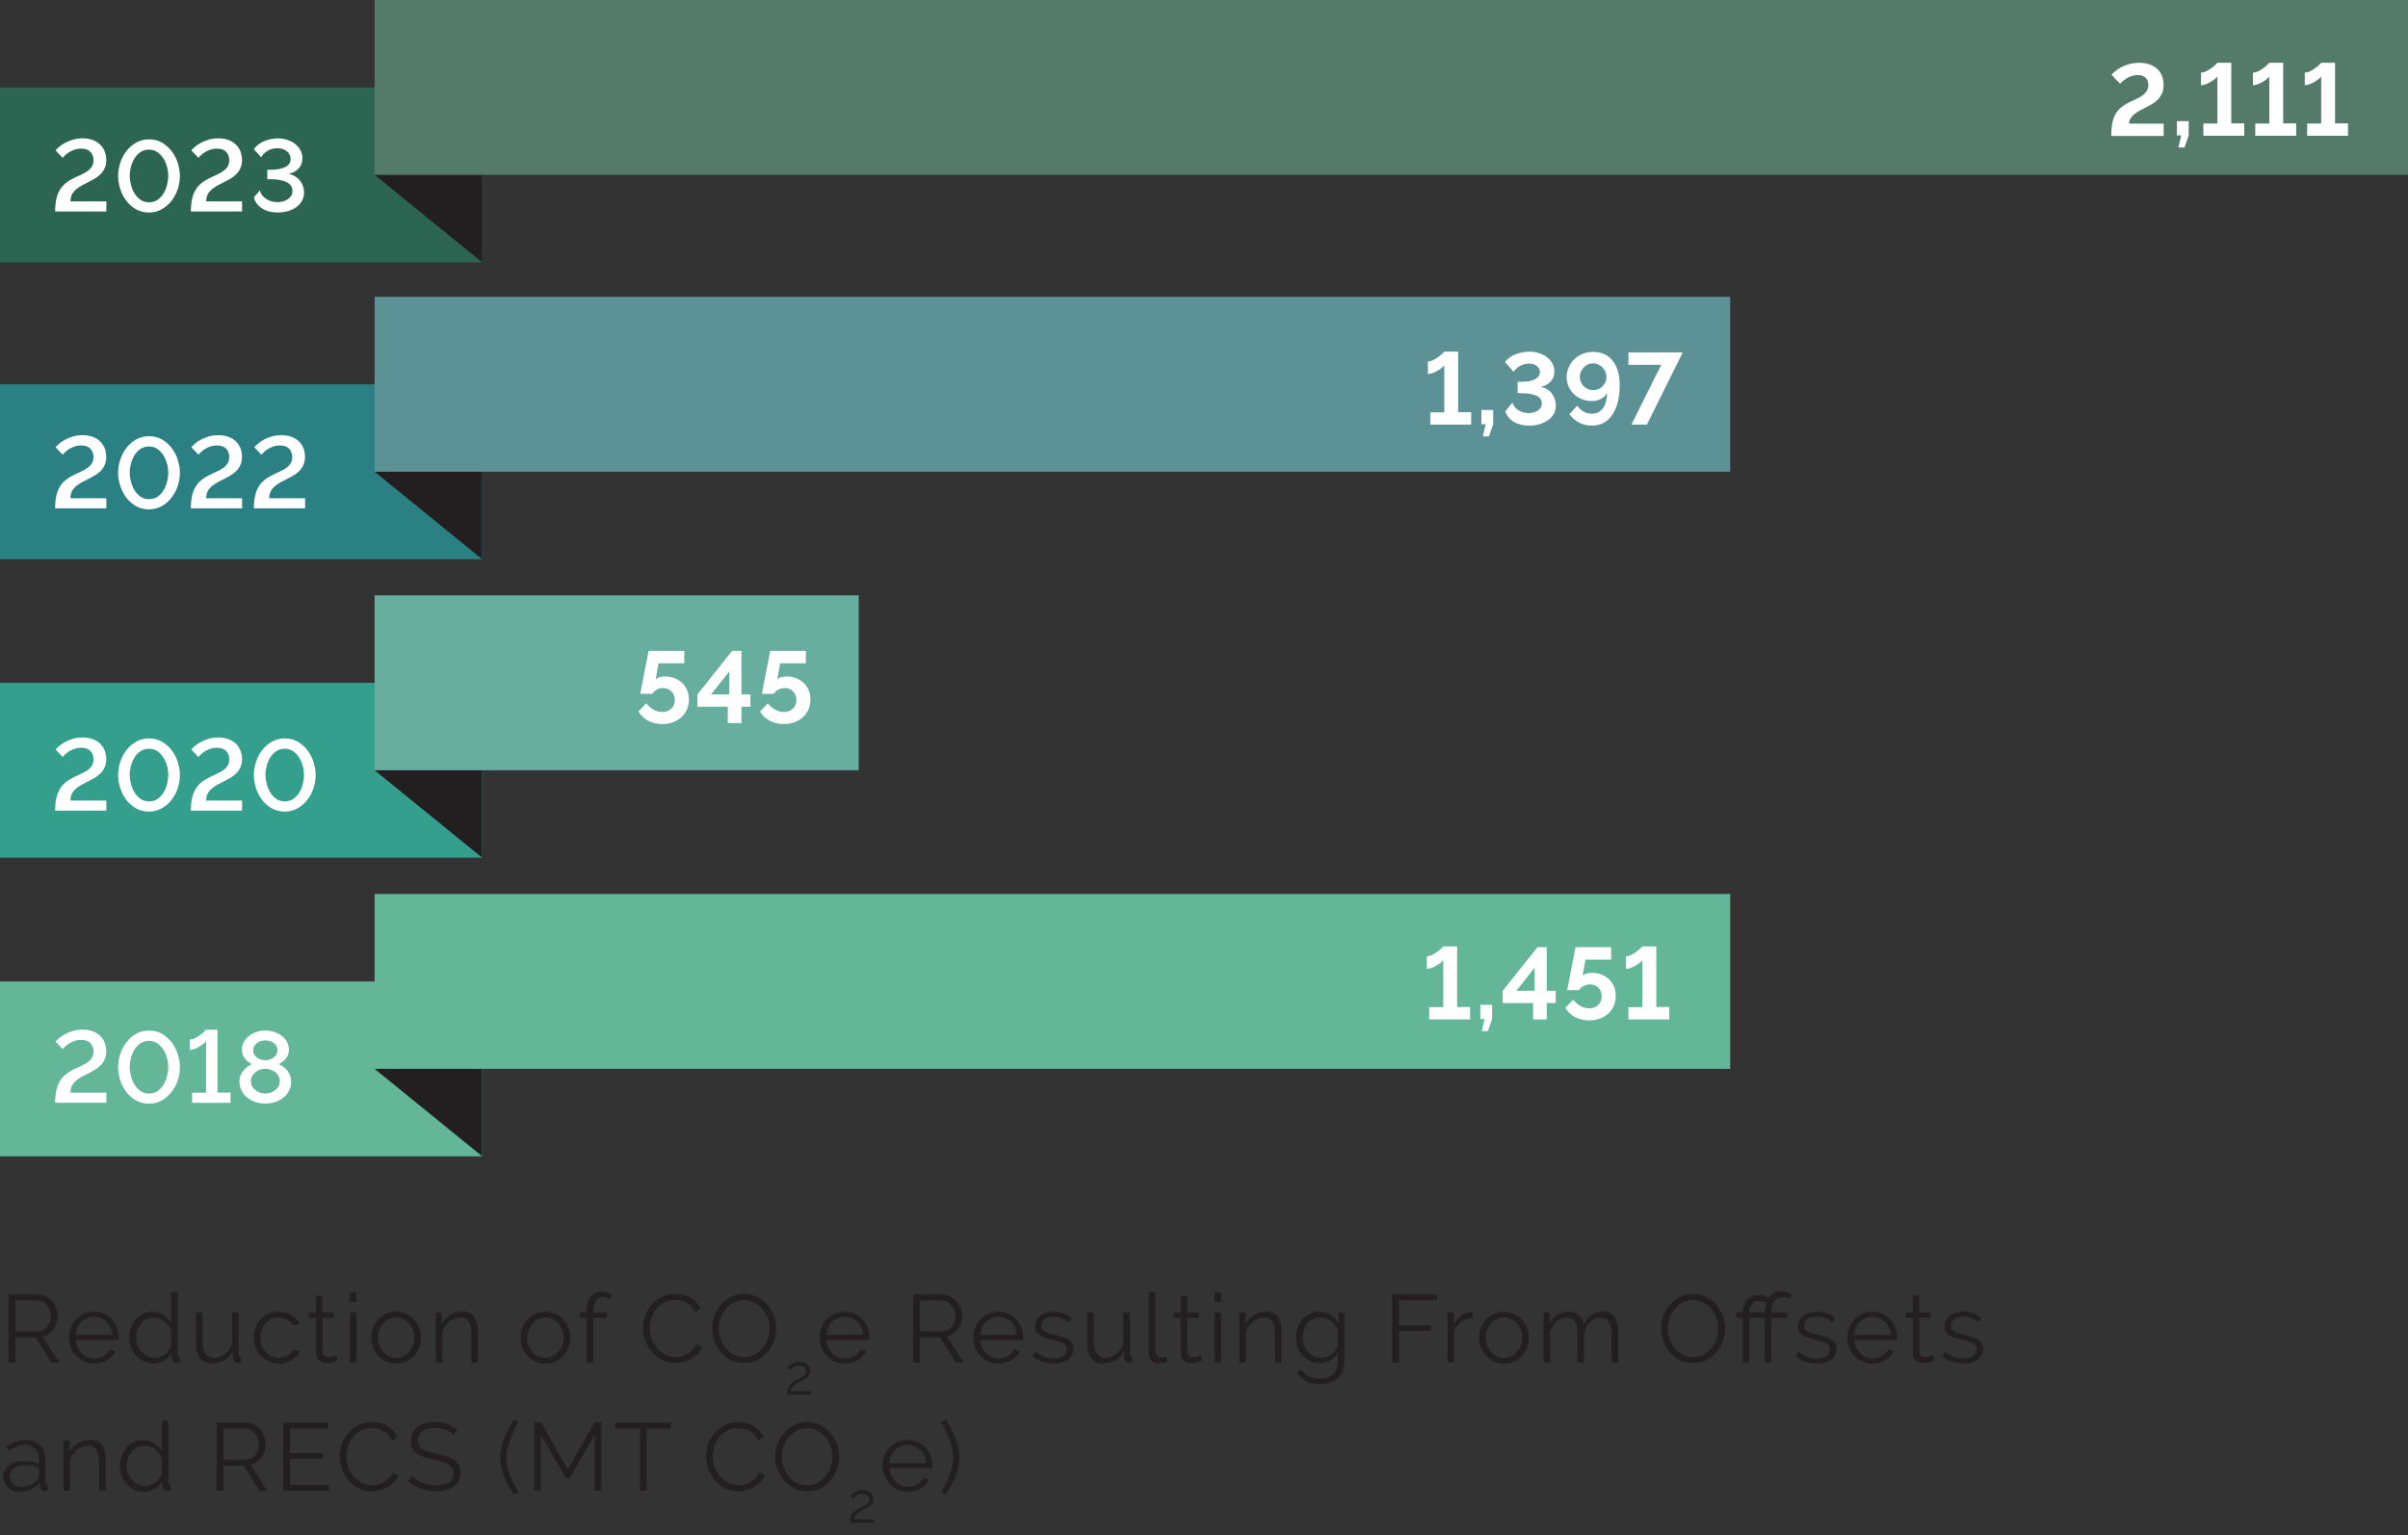 <?xml version="1.0" encoding="UTF-8"?>
<svg id="Layer_1" data-name="Layer 1" xmlns="http://www.w3.org/2000/svg" viewBox="0 0 530.57 338.36">
  <rect x="0" y="0" width="530.57" height="338.36" fill="#333333" stroke="none"/>
  <g>
    <path d="M1.89,300.3v-15.04h6.36c.65,0,1.25.14,1.79.41.54.28,1.01.64,1.41,1.08.4.44.7.95.92,1.51.22.56.33,1.14.33,1.72s-.08,1.08-.24,1.58c-.16.5-.39.95-.68,1.36-.29.4-.64.74-1.05,1.02-.41.28-.87.46-1.38.56l3.69,5.81h-1.67l-3.54-5.55H3.37v5.55h-1.48ZM3.37,293.44h4.92c.44,0,.84-.1,1.2-.29.36-.19.67-.45.92-.77.25-.32.45-.69.59-1.1.14-.41.21-.84.21-1.29s-.08-.89-.24-1.3c-.16-.42-.38-.78-.66-1.09-.28-.31-.6-.56-.97-.74-.37-.18-.77-.28-1.18-.28H3.37v6.86Z" fill="#231f20" stroke-width="0"/>
    <path d="M20.72,300.51c-.81,0-1.54-.15-2.21-.46s-1.25-.72-1.75-1.25-.88-1.14-1.15-1.83c-.28-.69-.41-1.43-.41-2.22s.14-1.51.41-2.19c.28-.69.66-1.29,1.14-1.8s1.07-.93,1.75-1.23c.68-.3,1.41-.46,2.2-.46s1.54.15,2.21.46c.67.3,1.25.72,1.73,1.24.48.52.85,1.12,1.12,1.8.27.68.4,1.4.4,2.16v.34c0,.11,0,.19-.02.23h-9.45c.04.59.18,1.14.41,1.64.23.5.53.94.9,1.3.37.37.79.65,1.26.86.47.21.98.31,1.52.31.35,0,.71-.05,1.06-.15.35-.1.68-.23.97-.4.3-.17.56-.38.81-.62.24-.25.42-.52.55-.82l1.25.34c-.17.41-.41.78-.72,1.11-.31.33-.67.62-1.08.87-.41.25-.86.44-1.36.57-.49.13-1.01.2-1.55.2ZM24.79,294.2c-.04-.59-.18-1.13-.41-1.62s-.53-.91-.89-1.26c-.36-.35-.78-.63-1.25-.83-.47-.2-.98-.3-1.51-.3s-1.05.1-1.53.3c-.48.2-.9.47-1.26.83-.36.35-.65.78-.87,1.27-.22.49-.35,1.03-.39,1.61h8.11Z" fill="#231f20" stroke-width="0"/>
    <path d="M33.77,300.51c-.76,0-1.47-.16-2.12-.48-.65-.32-1.21-.74-1.67-1.26-.47-.52-.83-1.13-1.09-1.81s-.39-1.4-.39-2.15.13-1.51.38-2.21c.25-.7.6-1.31,1.05-1.83.44-.52.97-.94,1.59-1.24.61-.3,1.29-.46,2.02-.46.93,0,1.76.24,2.48.73s1.29,1.08,1.69,1.77v-6.74h1.44v13.6c0,.4.17.59.51.59v1.27c-.21.04-.38.06-.51.06-.34,0-.64-.11-.89-.33-.25-.22-.38-.48-.38-.79v-1.08c-.44.72-1.03,1.29-1.78,1.72-.75.42-1.53.64-2.33.64ZM34.09,299.24c.35,0,.73-.07,1.13-.21.4-.14.78-.33,1.13-.58.35-.25.65-.54.9-.87.25-.33.4-.69.46-1.07v-3.41c-.14-.38-.35-.74-.61-1.07-.27-.33-.58-.62-.92-.88-.35-.25-.72-.45-1.11-.59-.4-.14-.78-.21-1.17-.21-.59,0-1.13.13-1.61.38-.48.25-.89.59-1.24,1.01s-.61.89-.79,1.43-.28,1.09-.28,1.65c0,.59.11,1.16.32,1.7s.5,1.01.87,1.41c.37.4.8.72,1.3.96.5.24,1.04.36,1.62.36Z" fill="#231f20" stroke-width="0"/>
    <path d="M46.72,300.51c-1.2,0-2.09-.4-2.68-1.2-.59-.8-.88-1.99-.88-3.57v-6.48h1.44v6.23c0,2.5.85,3.75,2.56,3.75.42,0,.84-.07,1.25-.21.41-.14.79-.35,1.13-.61.35-.27.66-.59.93-.95.28-.37.5-.78.67-1.25v-6.95h1.44v9.17c0,.4.17.59.51.59v1.27c-.17.03-.31.04-.41.04h-.22c-.34-.01-.61-.13-.83-.36-.21-.23-.32-.53-.32-.91v-1.27c-.48.86-1.13,1.53-1.96,2-.83.47-1.71.71-2.64.71Z" fill="#231f20" stroke-width="0"/>
    <path d="M55.91,294.75c0-.78.13-1.51.4-2.2.27-.69.65-1.3,1.13-1.81.49-.52,1.07-.92,1.75-1.22.68-.3,1.43-.44,2.25-.44,1.04,0,1.96.24,2.73.71s1.36,1.11,1.76,1.92l-1.4.44c-.31-.56-.75-1.01-1.3-1.32s-1.18-.48-1.85-.48c-.57,0-1.09.11-1.58.34s-.91.53-1.27.92c-.36.39-.64.85-.85,1.39-.21.54-.31,1.12-.31,1.76s.11,1.21.32,1.76.5,1.03.87,1.43c.37.4.79.72,1.28.95.49.23,1.01.35,1.56.35.35,0,.7-.05,1.05-.15.35-.1.67-.24.96-.41.3-.18.55-.38.76-.6s.36-.47.45-.72l1.42.42c-.16.4-.38.76-.68,1.09-.3.33-.65.62-1.05.87-.4.25-.85.44-1.33.57-.49.13-.99.2-1.52.2-.81,0-1.55-.15-2.22-.46-.68-.3-1.26-.72-1.76-1.25s-.88-1.14-1.15-1.83c-.28-.69-.41-1.43-.41-2.22Z" fill="#231f20" stroke-width="0"/>
    <path d="M74.45,299.77c-.08.04-.21.1-.37.17-.16.07-.35.14-.56.21-.21.07-.45.13-.72.19-.27.06-.55.08-.85.08s-.61-.04-.89-.13c-.28-.08-.53-.22-.74-.39-.21-.18-.38-.4-.51-.67-.13-.27-.19-.58-.19-.93v-7.9h-1.53v-1.14h1.53v-3.73h1.44v3.73h2.54v1.14h-2.54v7.5c.03.41.17.71.43.9.26.19.56.29.9.29.41,0,.77-.07,1.08-.2.31-.13.51-.23.59-.29l.38,1.17Z" fill="#231f20" stroke-width="0"/>
    <path d="M77.1,286.95v-2.12h1.44v2.12h-1.44ZM77.1,300.3v-11.04h1.44v11.04h-1.44Z" fill="#231f20" stroke-width="0"/>
    <path d="M87.27,300.51c-.81,0-1.54-.15-2.2-.46-.66-.3-1.24-.72-1.73-1.24s-.87-1.13-1.13-1.82c-.27-.69-.4-1.42-.4-2.18s.14-1.51.41-2.2c.28-.69.66-1.3,1.14-1.82s1.06-.94,1.73-1.25,1.39-.47,2.18-.47,1.52.16,2.19.47c.67.31,1.25.73,1.74,1.25s.87,1.13,1.14,1.82.41,1.43.41,2.2-.13,1.49-.4,2.18c-.27.69-.65,1.3-1.13,1.82s-1.07.94-1.74,1.24-1.41.46-2.21.46ZM83.27,294.84c0,.62.11,1.2.32,1.73s.5,1,.86,1.4c.36.4.78.72,1.27.94.49.23,1.01.34,1.56.34s1.07-.12,1.56-.35c.49-.23.91-.55,1.28-.95.37-.4.66-.87.87-1.41.21-.54.32-1.12.32-1.74s-.11-1.18-.32-1.73c-.21-.54-.5-1.02-.87-1.42-.37-.4-.79-.72-1.28-.95-.49-.23-1.01-.35-1.56-.35s-1.07.12-1.55.35c-.48.23-.9.55-1.27.96s-.66.89-.87,1.43c-.21.54-.32,1.13-.32,1.75Z" fill="#231f20" stroke-width="0"/>
    <path d="M105.3,300.3h-1.44v-6.17c0-1.31-.19-2.27-.58-2.86s-.98-.89-1.79-.89c-.42,0-.85.08-1.27.23s-.82.37-1.18.66-.68.62-.96,1.01c-.28.39-.49.81-.61,1.26v6.76h-1.44v-11.04h1.31v2.5c.45-.81,1.1-1.45,1.94-1.95s1.75-.74,2.74-.74c.61,0,1.12.11,1.55.34.42.23.76.54,1.02.95s.44.91.55,1.5c.11.59.17,1.25.17,1.97v6.46Z" fill="#231f20" stroke-width="0"/>
    <path d="M120.16,300.51c-.81,0-1.54-.15-2.2-.46-.66-.3-1.24-.72-1.73-1.24s-.87-1.13-1.13-1.82c-.27-.69-.4-1.42-.4-2.18s.14-1.51.41-2.2c.28-.69.66-1.3,1.14-1.82s1.06-.94,1.73-1.25,1.39-.47,2.18-.47,1.52.16,2.19.47c.67.31,1.25.73,1.74,1.25s.87,1.13,1.14,1.82.41,1.43.41,2.2-.13,1.49-.4,2.18c-.27.69-.65,1.3-1.13,1.82s-1.07.94-1.74,1.24-1.41.46-2.21.46ZM116.15,294.84c0,.62.11,1.2.32,1.73s.5,1,.86,1.4c.36.4.78.72,1.27.94.49.23,1.01.34,1.56.34s1.07-.12,1.56-.35c.49-.23.91-.55,1.28-.95.37-.4.66-.87.87-1.41.21-.54.32-1.12.32-1.74s-.11-1.18-.32-1.73c-.21-.54-.5-1.02-.87-1.42-.37-.4-.79-.72-1.28-.95-.49-.23-1.01-.35-1.56-.35s-1.07.12-1.55.35c-.48.23-.9.55-1.27.96s-.66.89-.87,1.43c-.21.54-.32,1.13-.32,1.75Z" fill="#231f20" stroke-width="0"/>
    <path d="M129.27,300.3v-9.89h-1.53v-1.14h1.53v-.3c0-1.36.29-2.42.87-3.19.58-.77,1.37-1.15,2.37-1.15.44,0,.86.06,1.27.19.41.13.76.3,1.06.51l-.44,1.04c-.2-.16-.44-.28-.73-.36-.29-.08-.58-.13-.88-.13-.68,0-1.19.26-1.55.78-.35.52-.53,1.28-.53,2.27v.34h3.05v1.14h-3.05v9.89h-1.44Z" fill="#231f20" stroke-width="0"/>
    <path d="M141.68,292.67c0-.9.16-1.8.48-2.7.32-.9.78-1.7,1.39-2.4.61-.71,1.36-1.28,2.25-1.73.89-.45,1.9-.67,3.03-.67,1.34,0,2.49.3,3.44.91s1.66,1.4,2.11,2.37l-1.17.72c-.24-.49-.53-.91-.88-1.25s-.72-.61-1.11-.83c-.4-.21-.81-.36-1.23-.46s-.84-.14-1.25-.14c-.9,0-1.7.18-2.39.55-.69.37-1.27.85-1.75,1.44-.47.59-.83,1.26-1.07,2-.24.74-.36,1.49-.36,2.26,0,.83.14,1.63.43,2.39.29.76.68,1.44,1.19,2.02s1.09,1.05,1.78,1.4,1.43.52,2.24.52c.42,0,.86-.05,1.3-.16s.88-.28,1.29-.51c.42-.23.8-.52,1.15-.87.35-.35.65-.77.89-1.26l1.23.64c-.24.56-.58,1.06-1.02,1.49-.44.43-.93.79-1.46,1.09-.54.3-1.11.52-1.71.68-.6.16-1.19.23-1.77.23-1.03,0-1.98-.23-2.84-.68-.86-.45-1.6-1.04-2.22-1.77s-1.11-1.55-1.45-2.48c-.35-.93-.52-1.87-.52-2.83Z" fill="#231f20" stroke-width="0"/>
    <path d="M163.97,300.41c-1.05,0-2-.22-2.87-.65-.87-.43-1.61-1-2.23-1.72-.62-.71-1.1-1.53-1.44-2.45-.34-.92-.51-1.86-.51-2.82s.18-1.96.54-2.88c.36-.92.86-1.73,1.49-2.44.64-.71,1.38-1.27,2.25-1.68.86-.42,1.79-.62,2.8-.62s2,.22,2.87.67,1.61,1.03,2.22,1.75c.61.72,1.09,1.54,1.43,2.45.34.91.51,1.84.51,2.79,0,1-.18,1.96-.54,2.88-.36.92-.85,1.73-1.48,2.43-.63.7-1.37,1.26-2.24,1.67-.86.42-1.79.62-2.8.62ZM158.4,292.78c0,.82.13,1.61.4,2.36.27.76.65,1.43,1.14,2.01.49.59,1.08,1.05,1.76,1.4.68.35,1.43.52,2.27.52s1.62-.18,2.31-.55c.69-.37,1.28-.85,1.76-1.44.48-.59.85-1.26,1.11-2.01.26-.75.39-1.51.39-2.29,0-.82-.14-1.61-.41-2.36-.28-.76-.66-1.42-1.15-2s-1.08-1.04-1.76-1.39c-.68-.35-1.43-.52-2.25-.52s-1.62.18-2.31.54-1.28.84-1.76,1.43c-.48.59-.85,1.26-1.11,2.01-.26.75-.39,1.51-.39,2.29Z" fill="#231f20" stroke-width="0"/>
  </g>
  <path d="M173.37,307.36c0-.28.02-.56.07-.85s.15-.57.29-.85c.14-.28.35-.55.62-.81s.62-.5,1.07-.73c.24-.12.49-.25.75-.36.26-.12.5-.25.72-.4.22-.15.4-.32.54-.5.14-.19.21-.4.21-.65,0-.16-.04-.31-.1-.46-.07-.15-.17-.29-.31-.41-.14-.12-.3-.22-.51-.29s-.44-.11-.71-.11-.52.04-.73.12c-.21.08-.4.17-.56.28s-.3.22-.41.34c-.12.12-.2.22-.26.29l-.56-.61s.14-.14.28-.27c.14-.13.32-.26.55-.4.23-.13.49-.25.8-.35.3-.1.65-.15,1.03-.15s.72.05,1.01.15c.3.1.55.25.75.43.21.18.36.39.47.62.11.23.16.48.16.73,0,.34-.07.63-.22.88-.15.25-.33.46-.55.64-.22.18-.45.34-.7.46-.25.13-.47.24-.67.33-.26.12-.52.25-.77.39-.25.14-.48.3-.67.48s-.36.37-.49.58c-.13.21-.19.45-.19.72h4.4v.77h-5.3Z" fill="#231f20" stroke-width="0"/>
  <g>
    <path d="M186.11,300.51c-.81,0-1.54-.15-2.21-.46s-1.25-.72-1.75-1.25-.88-1.14-1.15-1.83c-.28-.69-.41-1.43-.41-2.22s.14-1.51.41-2.19c.28-.69.66-1.29,1.14-1.8s1.07-.93,1.75-1.23c.68-.3,1.41-.46,2.2-.46s1.54.15,2.21.46c.67.3,1.25.72,1.73,1.24.48.52.85,1.12,1.12,1.8.27.68.4,1.4.4,2.16v.34c0,.11,0,.19-.02.23h-9.45c.04.59.18,1.14.41,1.64.23.5.53.94.9,1.3.37.37.79.65,1.26.86.47.21.98.31,1.52.31.35,0,.71-.05,1.06-.15.35-.1.68-.23.97-.4.3-.17.56-.38.81-.62.24-.25.42-.52.55-.82l1.25.34c-.17.41-.41.78-.72,1.11-.31.33-.67.62-1.08.87-.41.25-.86.44-1.36.57-.49.13-1.01.2-1.55.2ZM190.18,294.2c-.04-.59-.18-1.13-.41-1.62s-.53-.91-.89-1.26c-.36-.35-.78-.63-1.25-.83-.47-.2-.98-.3-1.51-.3s-1.05.1-1.53.3c-.48.2-.9.47-1.26.83-.36.35-.65.78-.87,1.27-.22.49-.35,1.03-.39,1.61h8.11Z" fill="#231f20" stroke-width="0"/>
    <path d="M201.18,300.3v-15.04h6.36c.65,0,1.25.14,1.79.41.54.28,1.01.64,1.41,1.08.4.44.7.95.92,1.51.22.56.33,1.14.33,1.72s-.08,1.08-.24,1.58c-.16.5-.39.95-.68,1.36-.29.4-.64.74-1.05,1.02-.41.28-.87.46-1.38.56l3.69,5.81h-1.67l-3.54-5.55h-4.45v5.55h-1.48ZM202.66,293.44h4.92c.44,0,.84-.1,1.2-.29.36-.19.67-.45.92-.77.25-.32.45-.69.59-1.1.14-.41.21-.84.21-1.29s-.08-.89-.24-1.3c-.16-.42-.38-.78-.66-1.09-.28-.31-.6-.56-.97-.74-.37-.18-.77-.28-1.18-.28h-4.79v6.86Z" fill="#231f20" stroke-width="0"/>
    <path d="M219.99,300.51c-.81,0-1.54-.15-2.21-.46s-1.25-.72-1.75-1.25-.88-1.14-1.15-1.83c-.28-.69-.41-1.43-.41-2.22s.14-1.51.41-2.19c.28-.69.66-1.29,1.14-1.8s1.07-.93,1.75-1.23c.68-.3,1.41-.46,2.2-.46s1.54.15,2.21.46c.67.3,1.25.72,1.73,1.24.48.52.85,1.12,1.12,1.8.27.68.4,1.4.4,2.16v.34c0,.11,0,.19-.02.23h-9.45c.04.59.18,1.14.41,1.64.23.5.53.94.9,1.3.37.37.79.65,1.26.86.47.21.98.31,1.52.31.35,0,.71-.05,1.06-.15.35-.1.68-.23.97-.4.3-.17.56-.38.81-.62.24-.25.42-.52.55-.82l1.25.34c-.17.41-.41.78-.72,1.11-.31.33-.67.62-1.08.87-.41.25-.86.44-1.36.57-.49.13-1.01.2-1.55.2ZM224.06,294.2c-.04-.59-.18-1.13-.41-1.62s-.53-.91-.89-1.26c-.36-.35-.78-.63-1.25-.83-.47-.2-.98-.3-1.51-.3s-1.05.1-1.53.3c-.48.2-.9.47-1.26.83-.36.35-.65.78-.87,1.27-.22.49-.35,1.03-.39,1.61h8.11Z" fill="#231f20" stroke-width="0"/>
    <path d="M232.17,300.51c-.86,0-1.7-.14-2.52-.42-.82-.28-1.53-.69-2.12-1.23l.66-.97c.62.51,1.25.89,1.9,1.14.64.25,1.33.38,2.07.38.89,0,1.6-.18,2.13-.54s.79-.87.79-1.54c0-.31-.07-.57-.21-.77-.14-.2-.35-.38-.62-.54s-.62-.29-1.04-.41c-.42-.12-.9-.24-1.45-.37-.64-.16-1.19-.31-1.65-.47s-.85-.33-1.15-.53-.53-.44-.68-.73c-.15-.29-.22-.65-.22-1.09,0-.55.11-1.04.33-1.46.22-.42.52-.77.89-1.05.37-.28.81-.48,1.31-.62s1.03-.21,1.6-.21c.85,0,1.62.14,2.31.41.69.28,1.25.64,1.67,1.09l-.7.85c-.41-.42-.91-.74-1.49-.95-.59-.21-1.2-.32-1.83-.32-.38,0-.73.04-1.06.12-.33.08-.61.2-.86.37-.25.17-.44.39-.58.65s-.21.57-.21.92c0,.3.05.54.15.72.1.18.26.34.49.48.23.13.51.25.86.36s.77.22,1.26.33c.71.17,1.33.34,1.86.51.54.17.99.37,1.35.59.36.23.63.5.82.83.18.33.28.72.28,1.19,0,1.02-.39,1.82-1.17,2.42s-1.82.89-3.14.89Z" fill="#231f20" stroke-width="0"/>
    <path d="M243.11,300.51c-1.2,0-2.09-.4-2.68-1.2-.59-.8-.88-1.99-.88-3.57v-6.48h1.44v6.23c0,2.5.85,3.75,2.56,3.75.42,0,.84-.07,1.25-.21.41-.14.79-.35,1.13-.61.35-.27.66-.59.93-.95.28-.37.5-.78.67-1.25v-6.95h1.44v9.17c0,.4.17.59.51.59v1.27c-.17.03-.31.04-.41.04h-.22c-.34-.01-.61-.13-.83-.36-.21-.23-.32-.53-.32-.91v-1.27c-.48.86-1.13,1.53-1.96,2-.83.47-1.71.71-2.64.71Z" fill="#231f20" stroke-width="0"/>
    <path d="M253.13,284.84h1.44v12.97c0,.41.11.73.34.96.23.23.54.35.95.35.16,0,.34-.02.55-.06.21-.04.41-.1.59-.17l.25,1.17c-.27.11-.6.21-.99.28-.39.07-.72.11-1.01.11-.66,0-1.19-.19-1.57-.56-.38-.37-.57-.9-.57-1.58v-13.45Z" fill="#231f20" stroke-width="0"/>
    <path d="M264.97,299.77c-.08.04-.21.1-.37.17-.16.07-.35.14-.56.21-.21.07-.45.13-.72.19-.27.06-.55.08-.85.08s-.61-.04-.89-.13c-.28-.08-.53-.22-.74-.39-.21-.18-.38-.4-.51-.67-.13-.27-.19-.58-.19-.93v-7.9h-1.53v-1.14h1.53v-3.73h1.44v3.73h2.54v1.14h-2.54v7.5c.03.41.17.71.43.9.26.19.56.29.9.29.41,0,.77-.07,1.08-.2.31-.13.51-.23.59-.29l.38,1.17Z" fill="#231f20" stroke-width="0"/>
    <path d="M267.62,286.95v-2.12h1.44v2.12h-1.44ZM267.62,300.3v-11.04h1.44v11.04h-1.44Z" fill="#231f20" stroke-width="0"/>
    <path d="M282.37,300.3h-1.44v-6.17c0-1.31-.19-2.27-.58-2.86s-.98-.89-1.79-.89c-.42,0-.85.08-1.27.23s-.82.37-1.18.66-.68.62-.96,1.01c-.28.39-.49.81-.61,1.26v6.76h-1.44v-11.04h1.31v2.5c.45-.81,1.1-1.45,1.94-1.95s1.75-.74,2.74-.74c.61,0,1.12.11,1.55.34.42.23.76.54,1.02.95s.44.91.55,1.5c.11.59.17,1.25.17,1.97v6.46Z" fill="#231f20" stroke-width="0"/>
    <path d="M290.71,300.45c-.76,0-1.46-.16-2.09-.48-.63-.32-1.17-.74-1.63-1.26s-.82-1.12-1.07-1.8c-.25-.68-.38-1.38-.38-2.1,0-.76.12-1.49.37-2.19s.6-1.31,1.05-1.83c.45-.52.99-.94,1.62-1.25.63-.31,1.32-.47,2.09-.47.95,0,1.77.24,2.46.71.69.47,1.29,1.07,1.78,1.79v-2.31h1.29v11.08c0,.76-.15,1.44-.43,2.02-.29.59-.68,1.08-1.17,1.47-.49.4-1.06.69-1.72.89s-1.35.3-2.09.3c-1.27,0-2.3-.23-3.07-.68-.78-.45-1.41-1.06-1.89-1.82l.89-.7c.44.71,1.02,1.23,1.74,1.56.72.33,1.5.5,2.33.5.54,0,1.04-.07,1.53-.22.48-.15.9-.37,1.26-.66.36-.29.65-.66.86-1.1.21-.44.32-.96.32-1.56v-2.18c-.42.71-1,1.26-1.74,1.67-.73.41-1.5.61-2.31.61ZM291.12,299.24c.42,0,.84-.08,1.25-.23.41-.16.78-.36,1.11-.62.33-.26.61-.55.84-.88.23-.32.37-.66.44-1v-3.41c-.16-.4-.37-.76-.64-1.1-.27-.34-.57-.63-.91-.87-.34-.24-.7-.43-1.09-.57-.39-.14-.78-.21-1.18-.21-.62,0-1.18.13-1.66.39-.49.26-.9.6-1.24,1.03s-.6.9-.77,1.44c-.18.54-.26,1.08-.26,1.63,0,.59.11,1.16.32,1.69.21.54.5,1.01.88,1.41.37.4.81.72,1.3.95.49.23,1.03.35,1.61.35Z" fill="#231f20" stroke-width="0"/>
    <path d="M306.75,300.3v-15.04h9.87v1.31h-8.39v5.53h7.08v1.23h-7.08v6.97h-1.48Z" fill="#231f20" stroke-width="0"/>
    <path d="M324.47,290.53c-.97.03-1.82.3-2.54.81-.72.51-1.23,1.21-1.53,2.1v6.86h-1.44v-11.04h1.36v2.65c.41-.85.96-1.51,1.65-1.99.69-.48,1.43-.72,2.22-.72.11,0,.2,0,.28.02v1.31Z" fill="#231f20" stroke-width="0"/>
    <path d="M331.37,300.51c-.81,0-1.54-.15-2.2-.46-.66-.3-1.24-.72-1.73-1.24s-.87-1.13-1.13-1.82c-.27-.69-.4-1.42-.4-2.18s.14-1.51.41-2.2c.28-.69.66-1.3,1.14-1.82s1.06-.94,1.73-1.25,1.39-.47,2.18-.47,1.52.16,2.19.47c.67.31,1.25.73,1.74,1.25s.87,1.13,1.14,1.82.41,1.43.41,2.2-.13,1.49-.4,2.18c-.27.69-.65,1.3-1.13,1.82s-1.07.94-1.74,1.24-1.41.46-2.21.46ZM327.37,294.84c0,.62.11,1.2.32,1.73s.5,1,.86,1.4c.36.4.78.72,1.27.94.49.23,1.01.34,1.56.34s1.07-.12,1.56-.35c.49-.23.91-.55,1.28-.95.37-.4.66-.87.87-1.41.21-.54.32-1.12.32-1.74s-.11-1.18-.32-1.73c-.21-.54-.5-1.02-.87-1.42-.37-.4-.79-.72-1.28-.95-.49-.23-1.01-.35-1.56-.35s-1.07.12-1.55.35c-.48.23-.9.55-1.27.96s-.66.89-.87,1.43c-.21.54-.32,1.13-.32,1.75Z" fill="#231f20" stroke-width="0"/>
    <path d="M356.54,300.3h-1.44v-6.17c0-1.29-.21-2.23-.61-2.84-.41-.61-1.02-.91-1.82-.91-.42,0-.82.08-1.2.23-.37.16-.72.37-1.04.66s-.6.62-.84,1.01c-.24.39-.42.82-.55,1.28v6.74h-1.44v-6.17c0-1.31-.2-2.27-.59-2.86s-1-.89-1.82-.89-1.58.29-2.22.87c-.65.58-1.12,1.34-1.4,2.29v6.76h-1.44v-11.04h1.31v2.5c.45-.85,1.04-1.51,1.78-1.98.73-.47,1.55-.71,2.44-.71s1.68.26,2.24.78c.56.52.9,1.21,1.03,2.06,1.03-1.89,2.45-2.84,4.26-2.84.62,0,1.15.11,1.58.34.43.23.78.55,1.04.96s.45.92.57,1.5c.12.59.18,1.24.18,1.96v6.46Z" fill="#231f20" stroke-width="0"/>
    <path d="M373.05,300.41c-1.05,0-2-.22-2.87-.65-.87-.43-1.61-1-2.23-1.72-.62-.71-1.1-1.53-1.44-2.45-.34-.92-.51-1.86-.51-2.82s.18-1.96.54-2.88c.36-.92.86-1.73,1.49-2.44.64-.71,1.38-1.27,2.25-1.68.86-.42,1.79-.62,2.8-.62s2,.22,2.87.67,1.61,1.03,2.22,1.75c.61.72,1.09,1.54,1.43,2.45.34.91.51,1.84.51,2.79,0,1-.18,1.96-.54,2.88-.36.92-.85,1.73-1.48,2.43-.63.7-1.37,1.26-2.24,1.67-.86.42-1.79.62-2.8.62ZM367.48,292.78c0,.82.13,1.61.4,2.36.27.76.65,1.43,1.14,2.01.49.59,1.08,1.05,1.76,1.4.68.35,1.43.52,2.27.52s1.62-.18,2.31-.55c.69-.37,1.28-.85,1.76-1.44.48-.59.85-1.26,1.11-2.01.26-.75.39-1.51.39-2.29,0-.82-.14-1.61-.41-2.36-.28-.76-.66-1.42-1.15-2s-1.08-1.04-1.76-1.39c-.68-.35-1.43-.52-2.25-.52s-1.62.18-2.31.54-1.28.84-1.76,1.43c-.48.59-.85,1.26-1.11,2.01-.26.75-.39,1.51-.39,2.29Z" fill="#231f20" stroke-width="0"/>
    <path d="M392.77,285.89c-.45,0-.83.09-1.14.28-.31.18-.56.42-.76.7-.2.28-.34.61-.43.97-.09.37-.14.73-.14,1.08v.34h3.52v1.14h-3.52v9.89h-1.44v-9.89h-3.43v9.89h-1.44v-9.89h-1.53v-1.14h1.53v-.13c.01-.47.09-.92.23-1.37.14-.44.35-.84.62-1.19.28-.35.62-.62,1.04-.83.42-.2.91-.31,1.47-.31.49,0,.95.06,1.36.17.41.11.75.24,1.02.38.3-.41.67-.74,1.12-1,.45-.25,1.01-.38,1.67-.38.33,0,.61.03.85.08.24.06.45.12.62.2.18.08.32.16.43.23.11.08.21.14.3.18l-.42,1.04c-.14-.1-.32-.2-.54-.31-.22-.11-.55-.16-.99-.16ZM388.86,289.26c0-.37.03-.75.1-1.14.06-.4.17-.73.33-1-.24-.17-.52-.28-.85-.34-.33-.06-.61-.08-.85-.08-.41,0-.75.07-1.03.21-.28.14-.49.33-.66.56-.16.23-.28.49-.36.77-.08.28-.12.57-.12.87v.15h3.43Z" fill="#231f20" stroke-width="0"/>
    <path d="M400.3,300.51c-.86,0-1.7-.14-2.52-.42-.82-.28-1.53-.69-2.12-1.23l.66-.97c.62.51,1.25.89,1.9,1.14.64.25,1.33.38,2.07.38.89,0,1.6-.18,2.13-.54s.79-.87.79-1.54c0-.31-.07-.57-.21-.77-.14-.2-.35-.38-.62-.54s-.62-.29-1.04-.41c-.42-.12-.9-.24-1.45-.37-.64-.16-1.19-.31-1.65-.47s-.85-.33-1.15-.53-.53-.44-.68-.73c-.15-.29-.22-.65-.22-1.09,0-.55.11-1.04.33-1.46.22-.42.52-.77.89-1.05.37-.28.81-.48,1.31-.62s1.03-.21,1.6-.21c.85,0,1.62.14,2.31.41.69.28,1.25.64,1.67,1.09l-.7.85c-.41-.42-.91-.74-1.49-.95-.59-.21-1.2-.32-1.83-.32-.38,0-.73.04-1.06.12-.33.08-.61.2-.86.37-.25.17-.44.39-.58.65s-.21.57-.21.92c0,.3.05.54.15.72.1.18.26.34.49.48.23.13.51.25.86.36s.77.22,1.26.33c.71.17,1.33.34,1.86.51.54.17.99.37,1.35.59.36.23.63.5.82.83.18.33.28.72.28,1.19,0,1.02-.39,1.82-1.17,2.42s-1.82.89-3.14.89Z" fill="#231f20" stroke-width="0"/>
    <path d="M412.56,300.51c-.81,0-1.54-.15-2.21-.46s-1.25-.72-1.75-1.25-.88-1.14-1.15-1.83c-.28-.69-.41-1.43-.41-2.22s.14-1.51.41-2.19c.28-.69.66-1.29,1.14-1.8s1.07-.93,1.75-1.23c.68-.3,1.41-.46,2.2-.46s1.54.15,2.21.46c.67.3,1.25.72,1.73,1.24.48.52.85,1.12,1.12,1.8.27.68.4,1.4.4,2.16v.34c0,.11,0,.19-.02.23h-9.45c.04.59.18,1.14.41,1.64.23.5.53.94.9,1.3.37.37.79.65,1.26.86.47.21.98.31,1.52.31.35,0,.71-.05,1.06-.15.35-.1.68-.23.97-.4.3-.17.56-.38.81-.62.24-.25.42-.52.55-.82l1.25.34c-.17.41-.41.78-.72,1.11-.31.33-.67.62-1.08.87-.41.25-.86.44-1.36.57-.49.13-1.01.2-1.55.2ZM416.63,294.2c-.04-.59-.18-1.13-.41-1.62s-.53-.91-.89-1.26c-.36-.35-.78-.63-1.25-.83-.47-.2-.98-.3-1.51-.3s-1.05.1-1.53.3c-.48.2-.9.47-1.26.83-.36.35-.65.78-.87,1.27-.22.49-.35,1.03-.39,1.61h8.11Z" fill="#231f20" stroke-width="0"/>
    <path d="M426.29,299.77c-.08.04-.21.1-.37.17-.16.07-.35.14-.56.21-.21.07-.45.13-.72.19-.27.06-.55.08-.85.08s-.61-.04-.89-.13c-.28-.08-.53-.22-.74-.39-.21-.18-.38-.4-.51-.67-.13-.27-.19-.58-.19-.93v-7.9h-1.53v-1.14h1.53v-3.73h1.44v3.73h2.54v1.14h-2.54v7.5c.03.41.17.71.43.9.26.19.56.29.9.29.41,0,.77-.07,1.08-.2.31-.13.51-.23.59-.29l.38,1.17Z" fill="#231f20" stroke-width="0"/>
    <path d="M432.61,300.51c-.86,0-1.7-.14-2.52-.42-.82-.28-1.53-.69-2.12-1.23l.66-.97c.62.51,1.25.89,1.9,1.14.64.25,1.33.38,2.07.38.89,0,1.6-.18,2.13-.54s.79-.87.79-1.54c0-.31-.07-.57-.21-.77-.14-.2-.35-.38-.62-.54s-.62-.29-1.04-.41c-.42-.12-.9-.24-1.45-.37-.64-.16-1.19-.31-1.65-.47s-.85-.33-1.15-.53-.53-.44-.68-.73c-.15-.29-.22-.65-.22-1.09,0-.55.11-1.04.33-1.46.22-.42.52-.77.89-1.05.37-.28.81-.48,1.31-.62s1.03-.21,1.6-.21c.85,0,1.62.14,2.31.41.69.28,1.25.64,1.67,1.09l-.7.85c-.41-.42-.91-.74-1.49-.95-.59-.21-1.2-.32-1.83-.32-.38,0-.73.04-1.06.12-.33.08-.61.2-.86.37-.25.17-.44.39-.58.65s-.21.57-.21.92c0,.3.05.54.15.72.1.18.26.34.49.48.23.13.51.25.86.36s.77.22,1.26.33c.71.17,1.33.34,1.86.51.54.17.99.37,1.35.59.36.23.63.5.82.83.18.33.28.72.28,1.19,0,1.02-.39,1.82-1.17,2.42s-1.82.89-3.14.89Z" fill="#231f20" stroke-width="0"/>
  </g>
  <g>
    <path d="M4.37,328.77c-.52,0-1.01-.09-1.45-.26-.44-.18-.83-.42-1.17-.73-.33-.31-.59-.67-.77-1.09s-.28-.87-.28-1.35.11-.92.34-1.33.54-.76.95-1.06.9-.53,1.46-.69c.56-.16,1.19-.24,1.86-.24.56,0,1.14.05,1.72.15.58.1,1.09.24,1.55.42v-1c0-.97-.28-1.75-.83-2.32-.55-.57-1.31-.86-2.29-.86-.56,0-1.14.11-1.74.34-.59.23-1.19.55-1.8.97l-.51-.95c1.43-.96,2.81-1.44,4.15-1.44s2.47.39,3.26,1.17c.79.78,1.19,1.85,1.19,3.22v4.98c0,.4.18.59.53.59v1.27c-.24.04-.42.06-.55.06-.37,0-.65-.09-.86-.28-.21-.18-.31-.44-.33-.76l-.04-.87c-.51.66-1.15,1.17-1.92,1.53s-1.6.53-2.49.53ZM4.7,327.66c.75,0,1.44-.14,2.07-.42.63-.28,1.1-.66,1.43-1.12.13-.13.22-.27.29-.41.06-.15.1-.29.1-.41v-1.8c-.48-.18-.98-.32-1.49-.42-.52-.1-1.04-.15-1.58-.15-1.02,0-1.84.21-2.48.64-.64.42-.95.98-.95,1.67,0,.34.07.66.2.95.13.3.32.55.55.77.23.22.51.39.84.52.32.13.67.19,1.04.19Z" fill="#231f20" stroke-width="0"/>
    <path d="M23.27,328.55h-1.44v-6.17c0-1.31-.19-2.27-.58-2.86s-.98-.89-1.79-.89c-.42,0-.85.08-1.27.23s-.82.37-1.18.66-.68.62-.96,1.01c-.28.39-.49.81-.61,1.26v6.76h-1.44v-11.04h1.31v2.5c.45-.81,1.1-1.45,1.94-1.95s1.75-.74,2.74-.74c.61,0,1.12.11,1.55.34.42.23.76.54,1.02.95s.44.91.55,1.5c.11.59.17,1.25.17,1.97v6.46Z" fill="#231f20" stroke-width="0"/>
    <path d="M31.7,328.77c-.76,0-1.47-.16-2.12-.48-.65-.32-1.21-.74-1.67-1.26-.47-.52-.83-1.13-1.09-1.81s-.39-1.4-.39-2.15.13-1.51.38-2.21c.25-.7.6-1.31,1.05-1.83.44-.52.97-.94,1.59-1.24.61-.3,1.29-.46,2.02-.46.93,0,1.76.24,2.48.73s1.29,1.08,1.69,1.77v-6.74h1.44v13.6c0,.4.17.59.51.59v1.27c-.21.04-.38.06-.51.06-.34,0-.64-.11-.89-.33-.25-.22-.38-.48-.38-.79v-1.08c-.44.72-1.03,1.29-1.78,1.72-.75.42-1.53.64-2.33.64ZM32.02,327.49c.35,0,.73-.07,1.13-.21.4-.14.78-.33,1.13-.58.35-.25.65-.54.9-.87.25-.33.4-.69.46-1.07v-3.41c-.14-.38-.35-.74-.61-1.07-.27-.33-.58-.62-.92-.88-.35-.25-.72-.45-1.11-.59-.4-.14-.78-.21-1.17-.21-.59,0-1.13.13-1.61.38-.48.25-.89.59-1.24,1.01s-.61.89-.79,1.43-.28,1.09-.28,1.65c0,.59.11,1.16.32,1.7s.5,1.01.87,1.41c.37.4.8.72,1.3.96.5.24,1.04.36,1.62.36Z" fill="#231f20" stroke-width="0"/>
    <path d="M47.74,328.55v-15.04h6.36c.65,0,1.25.14,1.79.41.54.28,1.01.64,1.41,1.08.4.44.7.95.92,1.51.22.56.33,1.14.33,1.72s-.08,1.08-.24,1.58c-.16.5-.39.95-.68,1.36-.29.4-.64.74-1.05,1.02-.41.28-.87.46-1.38.56l3.69,5.81h-1.67l-3.54-5.55h-4.45v5.55h-1.48ZM49.22,321.69h4.92c.44,0,.84-.1,1.2-.29.36-.19.67-.45.92-.77.25-.32.45-.69.59-1.1.14-.41.21-.84.21-1.29s-.08-.89-.24-1.3c-.16-.42-.38-.78-.66-1.09-.28-.31-.6-.56-.97-.74-.37-.18-.77-.28-1.18-.28h-4.79v6.86Z" fill="#231f20" stroke-width="0"/>
    <path d="M72.5,327.24v1.31h-10.11v-15.04h9.92v1.31h-8.43v5.42h7.35v1.25h-7.35v5.74h8.62Z" fill="#231f20" stroke-width="0"/>
    <path d="M74.83,320.93c0-.9.16-1.8.48-2.7.32-.9.78-1.7,1.39-2.4.61-.71,1.36-1.28,2.25-1.73.89-.45,1.9-.67,3.03-.67,1.34,0,2.49.3,3.44.91s1.66,1.4,2.11,2.37l-1.17.72c-.24-.49-.53-.91-.88-1.25s-.72-.61-1.11-.83c-.4-.21-.81-.36-1.23-.46s-.84-.14-1.25-.14c-.9,0-1.7.18-2.39.55-.69.37-1.27.85-1.75,1.44-.47.59-.83,1.26-1.07,2-.24.74-.36,1.49-.36,2.26,0,.83.14,1.63.43,2.39.29.76.68,1.44,1.19,2.02s1.09,1.05,1.78,1.4,1.43.52,2.24.52c.42,0,.86-.05,1.3-.16s.88-.28,1.29-.51c.42-.23.8-.52,1.15-.87.35-.35.65-.77.89-1.26l1.23.64c-.24.56-.58,1.06-1.02,1.49-.44.43-.93.79-1.46,1.09-.54.3-1.11.52-1.71.68-.6.16-1.19.23-1.77.23-1.03,0-1.98-.23-2.84-.68-.86-.45-1.6-1.04-2.22-1.77s-1.11-1.55-1.45-2.48c-.35-.93-.52-1.87-.52-2.83Z" fill="#231f20" stroke-width="0"/>
    <path d="M100.01,316.33c-.42-.48-.99-.87-1.7-1.17-.71-.3-1.51-.44-2.42-.44-1.33,0-2.3.25-2.9.75-.61.5-.91,1.18-.91,2.04,0,.45.08.82.24,1.11.16.29.41.54.75.75.34.21.77.4,1.3.55.53.16,1.15.31,1.88.47.81.17,1.53.36,2.17.57.64.21,1.19.48,1.64.79.45.32.8.7,1.04,1.15s.36,1.02.36,1.69-.13,1.29-.4,1.8c-.27.51-.64.93-1.12,1.27-.48.34-1.05.59-1.72.75-.66.16-1.39.24-2.18.24-2.33,0-4.34-.73-6.04-2.18l.74-1.21c.27.28.59.55.96.8.37.25.79.48,1.25.67.46.19.95.34,1.47.45.52.11,1.07.16,1.65.16,1.2,0,2.14-.22,2.81-.65.67-.43,1.01-1.08,1.01-1.96,0-.47-.1-.86-.29-1.18-.19-.32-.48-.59-.86-.83s-.85-.43-1.42-.6c-.56-.17-1.22-.34-1.97-.51-.79-.18-1.48-.37-2.08-.57-.59-.2-1.09-.44-1.5-.74-.41-.3-.72-.65-.92-1.07-.21-.42-.31-.93-.31-1.54,0-.69.13-1.31.39-1.85.26-.54.63-1,1.11-1.36.48-.36,1.04-.64,1.69-.83.65-.19,1.37-.29,2.16-.29,1,0,1.9.15,2.68.46.78.3,1.49.73,2.13,1.28l-.72,1.19Z" fill="#231f20" stroke-width="0"/>
    <path d="M110.22,321.22c0-.72.08-1.43.23-2.13.16-.7.37-1.39.64-2.08s.58-1.37.94-2.06c.36-.69.75-1.37,1.15-2.07l1.1.53c-.28.42-.58.95-.9,1.57-.32.62-.61,1.29-.88,1.99-.27.71-.49,1.43-.67,2.17-.18.74-.27,1.45-.27,2.13,0,1.1.24,2.31.72,3.61.48,1.31,1.14,2.6,1.97,3.87l-1.08.57c-.89-1.33-1.61-2.67-2.15-4.04-.54-1.36-.82-2.72-.82-4.08Z" fill="#231f20" stroke-width="0"/>
    <path d="M131.02,328.55v-12.35l-5.49,9.56h-.87l-5.49-9.56v12.35h-1.48v-15.04h1.53l5.87,10.3,5.91-10.3h1.5v15.04h-1.48Z" fill="#231f20" stroke-width="0"/>
    <path d="M147.81,314.82h-5.36v13.73h-1.48v-13.73h-5.36v-1.31h12.2v1.31Z" fill="#231f20" stroke-width="0"/>
    <path d="M155.56,320.93c0-.9.16-1.8.48-2.7.32-.9.78-1.7,1.39-2.4.61-.71,1.36-1.28,2.25-1.73.89-.45,1.9-.67,3.03-.67,1.34,0,2.49.3,3.44.91s1.66,1.4,2.11,2.37l-1.17.72c-.24-.49-.53-.91-.88-1.25s-.72-.61-1.11-.83c-.4-.21-.81-.36-1.23-.46s-.84-.14-1.25-.14c-.9,0-1.7.18-2.39.55-.69.37-1.27.85-1.75,1.44-.47.59-.83,1.26-1.07,2-.24.74-.36,1.49-.36,2.26,0,.83.14,1.63.43,2.39.29.76.68,1.44,1.19,2.02s1.09,1.05,1.78,1.4,1.43.52,2.24.52c.42,0,.86-.05,1.3-.16s.88-.28,1.29-.51c.42-.23.8-.52,1.15-.87.35-.35.65-.77.89-1.26l1.23.64c-.24.56-.58,1.06-1.02,1.49-.44.43-.93.79-1.46,1.09-.54.3-1.11.52-1.71.68-.6.16-1.19.23-1.77.23-1.03,0-1.98-.23-2.84-.68-.86-.45-1.6-1.04-2.22-1.77s-1.11-1.55-1.45-2.48c-.35-.93-.52-1.87-.52-2.83Z" fill="#231f20" stroke-width="0"/>
    <path d="M177.85,328.66c-1.05,0-2-.22-2.87-.65-.87-.43-1.61-1-2.23-1.72-.62-.71-1.1-1.53-1.44-2.45-.34-.92-.51-1.86-.51-2.82s.18-1.96.54-2.88c.36-.92.86-1.73,1.49-2.44.64-.71,1.38-1.27,2.25-1.68.86-.42,1.79-.62,2.8-.62s2,.22,2.87.67,1.61,1.03,2.22,1.75c.61.72,1.09,1.54,1.43,2.45.34.91.51,1.84.51,2.79,0,1-.18,1.96-.54,2.88-.36.92-.85,1.73-1.48,2.43-.63.7-1.37,1.26-2.24,1.67-.86.42-1.79.62-2.8.62ZM172.28,321.03c0,.82.13,1.61.4,2.36.27.76.65,1.43,1.14,2.01.49.59,1.08,1.05,1.76,1.4.68.35,1.43.52,2.27.52s1.62-.18,2.31-.55c.69-.37,1.28-.85,1.76-1.44.48-.59.85-1.26,1.11-2.01.26-.75.39-1.51.39-2.29,0-.82-.14-1.61-.41-2.36-.28-.76-.66-1.42-1.15-2s-1.08-1.04-1.76-1.39c-.68-.35-1.43-.52-2.25-.52s-1.62.18-2.31.54-1.28.84-1.76,1.43c-.48.59-.85,1.26-1.11,2.01-.26.75-.39,1.51-.39,2.29Z" fill="#231f20" stroke-width="0"/>
  </g>
  <path d="M187.27,335.61c0-.28.02-.56.07-.85s.15-.57.29-.85c.14-.28.35-.55.62-.81s.62-.5,1.07-.73c.24-.12.49-.25.75-.36.26-.12.5-.25.72-.4.22-.15.4-.32.54-.5.14-.19.21-.4.21-.65,0-.16-.04-.31-.1-.46-.07-.15-.17-.29-.31-.41-.14-.12-.3-.22-.51-.29s-.44-.11-.71-.11-.52.04-.73.12c-.21.08-.4.17-.56.28s-.3.22-.41.34c-.12.12-.2.22-.26.29l-.56-.61s.14-.14.28-.27c.14-.13.32-.26.55-.4.23-.13.49-.25.8-.35.3-.1.65-.15,1.03-.15s.72.05,1.01.15c.3.1.55.25.75.43.21.18.36.39.47.62.11.23.16.48.16.73,0,.34-.07.63-.22.88-.15.25-.33.46-.55.64-.22.18-.45.34-.7.46-.25.13-.47.24-.67.33-.26.12-.52.25-.77.39-.25.14-.48.3-.67.48s-.36.37-.49.58c-.13.21-.19.45-.19.72h4.4v.77h-5.3Z" fill="#231f20" stroke-width="0"/>
  <g>
    <path d="M200.01,328.77c-.81,0-1.54-.15-2.21-.46s-1.25-.72-1.75-1.25-.88-1.14-1.15-1.83c-.28-.69-.41-1.43-.41-2.22s.14-1.51.41-2.19c.28-.69.66-1.29,1.14-1.8s1.07-.93,1.75-1.23c.68-.3,1.41-.46,2.2-.46s1.54.15,2.21.46c.67.3,1.25.72,1.73,1.24.48.52.85,1.12,1.12,1.8.27.68.4,1.4.4,2.16v.34c0,.11,0,.19-.02.23h-9.45c.04.59.18,1.14.41,1.64.23.5.53.94.9,1.3.37.37.79.65,1.26.86.47.21.98.31,1.52.31.35,0,.71-.05,1.06-.15.35-.1.68-.23.97-.4.3-.17.56-.38.81-.62.24-.25.42-.52.55-.82l1.25.34c-.17.41-.41.78-.72,1.11-.31.33-.67.62-1.08.87-.41.25-.86.44-1.36.57-.49.13-1.01.2-1.55.2ZM204.08,322.45c-.04-.59-.18-1.13-.41-1.62s-.53-.91-.89-1.26c-.36-.35-.78-.63-1.25-.83-.47-.2-.98-.3-1.51-.3s-1.05.1-1.53.3c-.48.2-.9.47-1.26.83-.36.35-.65.78-.87,1.27-.22.49-.35,1.03-.39,1.61h8.11Z" fill="#231f20" stroke-width="0"/>
    <path d="M211.39,321.22c0,1.36-.27,2.72-.81,4.08-.54,1.36-1.26,2.71-2.16,4.04l-1.06-.57c.41-.64.78-1.28,1.11-1.93.33-.65.61-1.3.85-1.94s.41-1.27.54-1.88c.13-.61.19-1.19.19-1.74,0-.68-.09-1.39-.26-2.13-.18-.74-.4-1.46-.67-2.17-.27-.71-.56-1.37-.88-1.99s-.62-1.14-.92-1.57l1.12-.53c.41.69.79,1.38,1.15,2.07.36.69.67,1.37.93,2.06.26.69.47,1.38.62,2.08.16.7.23,1.41.23,2.13Z" fill="#231f20" stroke-width="0"/>
  </g>
  <rect y="216.3" width="106.24" height="38.54" fill="#64b698" stroke-width="0"/>
  <polygon points="106.24 254.83 106.24 216.3 82.54 235.56 106.24 254.83" fill="#231f20" stroke-width="0"/>
  <rect x="82.54" y="197.02" width="298.69" height="38.54" fill="#64b698" stroke-width="0"/>
  <path d="M323.92,221.96v2.71h-9.01v-2.71h3.09v-10.36c-.12.18-.32.38-.59.59-.28.22-.59.43-.94.63-.35.2-.71.37-1.08.5-.37.13-.7.2-1,.2v-2.78c.4,0,.81-.11,1.23-.33.42-.22.8-.46,1.15-.72.35-.26.64-.5.86-.73.22-.22.34-.35.36-.38h3.07v13.36h2.85ZM326.5,227.25l.61-2.67h-.94v-3.14h2.6v3.14l-.92,2.67h-1.35ZM337.8,224.67v-3.61h-6.7v-2.69l7.65-9.62h2.06v9.6h1.97v2.71h-1.97v3.61h-3ZM334.12,218.35h4.01v-5.07l-4.01,5.07ZM350.76,214.38c.75,0,1.44.13,2.09.38.64.25,1.2.61,1.67,1.05.47.45.84.99,1.1,1.61.26.63.39,1.32.39,2.06,0,.81-.15,1.54-.44,2.2-.29.66-.7,1.23-1.22,1.7-.52.48-1.14.85-1.86,1.11-.72.26-1.5.39-2.35.39-1.17,0-2.21-.25-3.12-.74-.91-.49-1.61-1.17-2.11-2.04l1.73-1.79c.43.58.96,1.05,1.58,1.39.62.34,1.27.52,1.94.52.81,0,1.47-.24,1.98-.73.52-.49.77-1.13.77-1.94,0-.37-.06-.72-.19-1.04-.13-.32-.31-.6-.54-.83-.23-.23-.5-.41-.82-.54-.31-.13-.66-.19-1.03-.19-.48,0-.93.11-1.37.34-.43.22-.78.53-1.03.92h-2.62s.03-.21.09-.5c.06-.29.13-.66.22-1.12.09-.46.19-.96.29-1.52.1-.56.22-1.13.34-1.72.27-1.36.57-2.89.9-4.6h7.85v2.74h-5.67l-.63,3.57c.18-.21.44-.37.78-.49.34-.12.77-.18,1.28-.18ZM367.8,221.96v2.71h-9.01v-2.71h3.09v-10.36c-.12.18-.32.38-.59.59-.28.22-.59.43-.94.63-.35.2-.71.37-1.08.5-.37.13-.7.2-1,.2v-2.78c.4,0,.81-.11,1.23-.33.42-.22.8-.46,1.15-.72.35-.26.64-.5.86-.73.22-.22.34-.35.36-.38h3.07v13.36h2.85Z" fill="#fff" stroke-width="0"/>
  <rect y="150.48" width="106.24" height="38.54" fill="#339f8c" stroke-width="0"/>
  <polygon points="106.24 189.02 106.24 150.48 82.54 169.75 106.24 189.02" fill="#231f20" stroke-width="0"/>
  <rect x="82.54" y="131.2" width="106.67" height="38.55" fill="#67ae9f" stroke-width="0"/>
  <path d="M146.53,149.07c.75,0,1.44.13,2.09.38.64.25,1.2.61,1.67,1.05.47.45.84.99,1.1,1.61.26.63.39,1.32.39,2.06,0,.81-.15,1.54-.44,2.2-.29.66-.7,1.23-1.22,1.7-.52.48-1.14.85-1.86,1.11-.72.26-1.5.39-2.35.39-1.17,0-2.21-.25-3.12-.74-.91-.49-1.61-1.17-2.11-2.04l1.73-1.79c.43.58.96,1.05,1.58,1.39.62.34,1.27.52,1.94.52.81,0,1.47-.24,1.98-.73.52-.49.77-1.13.77-1.94,0-.37-.06-.72-.19-1.04-.13-.32-.31-.6-.54-.83-.23-.23-.5-.41-.82-.54-.31-.13-.66-.19-1.03-.19-.48,0-.93.11-1.37.34-.43.22-.78.53-1.03.92h-2.62s.03-.21.09-.5c.06-.29.13-.66.22-1.12.09-.46.19-.96.29-1.52.1-.56.22-1.13.34-1.72.27-1.36.57-2.89.9-4.6h7.85v2.74h-5.67l-.63,3.57c.18-.21.44-.37.78-.49.34-.12.77-.18,1.28-.18ZM160.36,159.36v-3.61h-6.7v-2.69l7.65-9.62h2.06v9.6h1.97v2.71h-1.97v3.61h-3ZM156.68,153.04h4.01v-5.07l-4.01,5.07ZM173.32,149.07c.75,0,1.44.13,2.09.38.64.25,1.2.61,1.67,1.05.47.45.84.99,1.1,1.61.26.63.39,1.32.39,2.06,0,.81-.15,1.54-.44,2.2-.29.66-.7,1.23-1.22,1.7-.52.48-1.14.85-1.86,1.11-.72.26-1.5.39-2.35.39-1.17,0-2.21-.25-3.12-.74-.91-.49-1.61-1.17-2.11-2.04l1.73-1.79c.43.58.96,1.05,1.58,1.39.62.34,1.27.52,1.94.52.81,0,1.47-.24,1.98-.73.52-.49.77-1.13.77-1.94,0-.37-.06-.72-.19-1.04-.13-.32-.31-.6-.54-.83-.23-.23-.5-.41-.82-.54-.31-.13-.66-.19-1.03-.19-.48,0-.93.11-1.37.34-.43.22-.78.53-1.03.92h-2.62s.03-.21.09-.5c.06-.29.13-.66.22-1.12.09-.46.19-.96.29-1.52.1-.56.22-1.13.34-1.72.27-1.36.57-2.89.9-4.6h7.85v2.74h-5.67l-.63,3.57c.18-.21.44-.37.78-.49.34-.12.77-.18,1.28-.18Z" fill="#fff" stroke-width="0"/>
  <rect y="84.7" width="106.24" height="38.54" fill="#2b8083" stroke-width="0"/>
  <rect y="19.28" width="106.24" height="38.54" fill="#2c6653" stroke-width="0"/>
  <polygon points="106.24 123.24 106.24 84.7 82.54 103.96 106.24 123.24" fill="#231f20" stroke-width="0"/>
  <polygon points="106.24 57.82 106.24 19.28 82.54 38.54 106.24 57.82" fill="#231f20" stroke-width="0"/>
  <rect x="82.54" y="65.42" width="298.69" height="38.54" fill="#5c9195" stroke-width="0"/>
  <rect x="82.54" width="448.03" height="38.54" fill="#547a6a" stroke-width="0"/>
  <path d="M324.15,90.87v2.71h-9.01v-2.71h3.09v-10.36c-.12.18-.32.38-.59.59-.28.22-.59.43-.94.63-.35.2-.71.37-1.08.5-.37.13-.7.2-1,.2v-2.78c.4,0,.81-.11,1.23-.33.42-.22.8-.46,1.15-.72.35-.26.64-.5.86-.73.22-.22.34-.35.36-.38h3.07v13.36h2.85ZM326.73,96.17l.61-2.67h-.94v-3.14h2.6v3.14l-.92,2.67h-1.35ZM336.86,93.79c-1.3,0-2.4-.27-3.31-.81-.9-.54-1.54-1.31-1.89-2.31l1.59-1.97c.04.21.15.44.31.71.16.26.39.52.68.76.29.25.65.45,1.08.62.43.16.92.25,1.49.25.39,0,.76-.05,1.11-.15.35-.1.66-.24.93-.41.27-.18.48-.4.64-.66.16-.26.24-.56.24-.91,0-.76-.4-1.33-1.21-1.7-.81-.37-1.94-.56-3.39-.56h-.74v-2.51h.74c.6,0,1.15-.04,1.66-.12.51-.08.95-.21,1.32-.38.37-.17.66-.39.87-.66.21-.27.31-.59.31-.96,0-.33-.07-.61-.21-.85-.14-.24-.33-.43-.55-.58-.22-.15-.47-.26-.75-.34-.28-.07-.55-.11-.82-.11-.45,0-.86.06-1.23.17-.37.11-.7.25-.99.43-.28.17-.53.37-.73.58-.2.22-.36.43-.48.64l-1.93-2.17c.25-.36.58-.68.96-.96.39-.28.82-.52,1.3-.72.48-.19.98-.34,1.5-.45.52-.1,1.05-.16,1.57-.16.81,0,1.55.11,2.23.34.68.22,1.27.53,1.76.93.49.4.88.86,1.15,1.39.28.53.41,1.1.41,1.72,0,.9-.27,1.63-.81,2.21-.54.58-1.27.97-2.2,1.18.51.09.97.26,1.38.5.41.25.76.55,1.05.92.29.37.52.78.67,1.23.16.46.24.93.24,1.42,0,.76-.17,1.42-.52,1.98-.34.56-.8,1.02-1.36,1.39-.56.37-1.2.64-1.92.83-.72.19-1.45.28-2.2.28ZM345.2,83.09c0-.78.15-1.5.45-2.17.3-.67.71-1.26,1.23-1.76.52-.5,1.14-.89,1.85-1.18.71-.28,1.48-.43,2.3-.43.9,0,1.71.16,2.43.49.72.33,1.34.8,1.84,1.42.5.62.89,1.38,1.17,2.29.28.9.41,1.93.41,3.08,0,1.45-.15,2.73-.44,3.85-.29,1.11-.7,2.05-1.23,2.81-.53.76-1.18,1.34-1.94,1.73s-1.61.58-2.56.58c-1,0-1.92-.22-2.77-.66-.84-.44-1.56-1.07-2.14-1.87l1.73-1.88c.36.57.82,1.01,1.38,1.32.56.31,1.18.47,1.85.47,1,0,1.8-.4,2.4-1.19.6-.79.91-1.91.94-3.36-.31.54-.76.96-1.35,1.28-.58.31-1.25.47-2,.47-.79,0-1.52-.13-2.2-.4-.67-.27-1.26-.64-1.76-1.12-.5-.48-.89-1.04-1.18-1.68-.28-.64-.43-1.34-.43-2.09ZM351.01,80.07c-.4,0-.78.08-1.13.25-.35.16-.66.38-.92.65-.26.27-.47.59-.63.95-.16.37-.24.75-.24,1.15s.08.78.24,1.13c.16.35.37.66.63.93.26.27.57.48.93.63.36.15.74.22,1.14.22s.78-.07,1.14-.22c.36-.15.67-.35.93-.62.26-.26.47-.57.63-.92.16-.35.24-.73.24-1.13s-.08-.79-.24-1.15c-.16-.37-.37-.69-.64-.96-.27-.28-.58-.5-.94-.66-.36-.16-.74-.25-1.14-.25ZM366.03,80.4h-7.22v-2.74h11.97l-7.91,15.92h-3.41l6.57-13.18Z" fill="#fff" stroke-width="0"/>
  <path d="M465.19,29.93c0-1.03.07-1.93.21-2.7.14-.77.37-1.45.7-2.03.32-.58.74-1.09,1.27-1.52.52-.43,1.17-.84,1.93-1.21.49-.24.98-.47,1.46-.68.48-.22.91-.47,1.3-.75.39-.28.7-.61.94-.98.24-.37.36-.81.36-1.33,0-.67-.21-1.21-.62-1.6-.41-.4-.99-.59-1.74-.59-.42,0-.82.06-1.2.18-.38.12-.74.27-1.07.46-.33.19-.63.39-.9.62-.27.22-.5.44-.7.65l-1.88-1.97c.19-.24.48-.51.85-.82.37-.31.82-.59,1.33-.86.52-.27,1.1-.5,1.76-.68.66-.19,1.38-.28,2.17-.28.87,0,1.63.12,2.3.36.66.24,1.23.57,1.68,1,.46.43.8.94,1.03,1.54.23.6.35,1.26.35,1.97s-.1,1.28-.31,1.78c-.21.5-.49.95-.84,1.33-.35.39-.76.73-1.23,1.02-.47.29-.98.56-1.51.82-.57.28-1.08.56-1.54.82-.46.26-.84.53-1.17.82-.32.28-.57.58-.74.9-.17.31-.26.67-.26,1.05h7.62v2.71h-11.57ZM479.98,32.51l.61-2.67h-.94v-3.14h2.6v3.14l-.92,2.67h-1.35ZM494.49,27.22v2.71h-9.01v-2.71h3.09v-10.36c-.12.18-.32.38-.59.59-.28.22-.59.43-.94.63-.35.2-.71.37-1.08.5-.37.13-.7.2-1,.2v-2.78c.4,0,.81-.11,1.23-.33.42-.22.8-.46,1.15-.72.35-.26.64-.5.86-.73.22-.22.34-.35.36-.38h3.07v13.36h2.85ZM505.93,27.22v2.71h-9.01v-2.71h3.09v-10.36c-.12.18-.32.38-.59.59-.28.22-.59.43-.94.63-.35.2-.71.37-1.08.5-.37.13-.7.2-1,.2v-2.78c.4,0,.81-.11,1.23-.33.42-.22.8-.46,1.15-.72.35-.26.64-.5.86-.73.22-.22.34-.35.36-.38h3.07v13.36h2.85ZM517.36,27.22v2.71h-9.01v-2.71h3.09v-10.36c-.12.18-.32.38-.59.59-.28.22-.59.43-.94.63-.35.2-.71.37-1.08.5-.37.13-.7.2-1,.2v-2.78c.4,0,.81-.11,1.23-.33.42-.22.8-.46,1.15-.72.35-.26.64-.5.86-.73.22-.22.34-.35.36-.38h3.07v13.36h2.85Z" fill="#fff" stroke-width="0"/>
  <path d="M12.15,243.04c0-1.05.08-1.95.25-2.71.16-.76.41-1.43.75-2.01.34-.58.77-1.08,1.29-1.5.52-.43,1.15-.82,1.88-1.18.49-.24.99-.47,1.5-.7.51-.22.97-.48,1.38-.76.41-.28.75-.62,1.01-1.01.26-.39.39-.87.39-1.46,0-.73-.23-1.34-.68-1.82-.46-.48-1.13-.72-2.03-.72-.48,0-.92.06-1.33.19-.41.13-.79.29-1.14.49-.35.2-.66.42-.93.66-.27.24-.49.47-.67.7l-1.57-1.64c.15-.19.39-.44.73-.74.34-.3.75-.59,1.26-.87.5-.28,1.08-.53,1.75-.74.66-.21,1.4-.31,2.21-.31.85,0,1.6.12,2.25.37s1.19.58,1.63,1.01c.43.43.76.93.99,1.5.22.58.34,1.2.34,1.87,0,.72-.12,1.33-.36,1.85-.24.52-.56.96-.95,1.35-.4.38-.85.72-1.36,1.01-.51.29-1.03.57-1.57.84-.67.31-1.24.62-1.7.92-.46.3-.84.61-1.13.93-.29.32-.5.67-.63,1.03-.13.37-.19.77-.19,1.22h7.91v2.22h-11.26ZM32.84,243.26c-1.12-.02-2.11-.28-2.96-.78-.85-.51-1.56-1.15-2.13-1.93-.57-.78-1-1.64-1.29-2.59-.29-.95-.44-1.87-.44-2.77,0-.96.16-1.92.47-2.88.31-.96.77-1.83,1.36-2.6.59-.77,1.3-1.39,2.14-1.87.84-.48,1.79-.72,2.85-.72,1.12,0,2.1.26,2.95.77.84.52,1.55,1.17,2.13,1.96.58.79,1.01,1.66,1.29,2.61.28.95.43,1.86.43,2.72,0,.97-.16,1.94-.47,2.89-.31.96-.77,1.82-1.36,2.58-.59.76-1.3,1.38-2.14,1.86-.84.48-1.78.72-2.83.74ZM28.58,235.19c.01.67.12,1.36.3,2.05.19.7.46,1.32.81,1.87.35.55.79,1.01,1.31,1.36.52.35,1.14.53,1.84.53s1.36-.19,1.89-.56c.53-.37.97-.84,1.31-1.41.34-.57.6-1.2.77-1.88.17-.69.26-1.34.26-1.95,0-.67-.09-1.36-.28-2.05-.19-.7-.46-1.32-.82-1.87-.36-.55-.8-1.01-1.32-1.36-.52-.35-1.13-.53-1.82-.53-.73,0-1.37.19-1.91.56-.54.37-.98.85-1.32,1.42-.34.58-.6,1.2-.77,1.88-.17.68-.26,1.33-.26,1.94ZM50.78,240.82v2.22h-8.45v-2.22h3.07v-11.35c-.12.18-.32.38-.59.59-.28.22-.59.43-.93.63-.34.2-.7.37-1.07.5-.37.13-.7.2-1,.2v-2.29c.4,0,.81-.11,1.23-.33.42-.22.8-.46,1.14-.72.34-.26.63-.5.85-.73.22-.22.34-.35.36-.38h2.53v13.86h2.85ZM64.14,238.44c0,.72-.15,1.37-.46,1.96-.31.59-.72,1.1-1.24,1.51-.52.42-1.13.74-1.82.96-.69.22-1.42.34-2.2.34s-1.54-.12-2.23-.37-1.3-.59-1.8-1.02c-.51-.43-.91-.95-1.2-1.55-.29-.6-.44-1.25-.44-1.95,0-.46.08-.9.25-1.3.16-.4.38-.77.64-1.09.26-.32.56-.6.89-.84.33-.24.66-.43.99-.58-.61-.27-1.14-.68-1.57-1.23-.43-.55-.65-1.18-.65-1.88s.16-1.3.47-1.83c.31-.53.72-.98,1.21-1.35.49-.37,1.05-.64,1.66-.83.61-.19,1.22-.28,1.82-.28s1.21.09,1.83.28c.62.19,1.18.46,1.68.82.5.36.91.8,1.22,1.33.31.53.47,1.14.47,1.83s-.22,1.33-.66,1.89c-.44.56-.98.98-1.6,1.24.36.16.71.37,1.04.62.34.25.63.54.89.87.25.34.46.71.61,1.11.15.4.22.84.22,1.32ZM61.65,238.28c0-.43-.09-.82-.28-1.15-.19-.34-.43-.62-.74-.86-.31-.24-.65-.42-1.03-.54-.38-.12-.77-.18-1.15-.18s-.8.06-1.18.19c-.38.13-.72.31-1.01.55-.29.24-.53.53-.71.86s-.27.71-.27,1.13.09.8.28,1.13c.19.34.43.62.73.85.3.23.64.41,1.02.54.38.13.77.19,1.15.19s.8-.07,1.18-.2c.38-.13.72-.32,1.02-.56.3-.24.54-.52.72-.85.18-.33.27-.7.27-1.1ZM55.78,231.49c0,.36.08.67.25.94.16.27.37.49.63.67.25.18.54.32.85.41.31.1.63.15.94.15s.63-.05.95-.15c.32-.1.61-.24.86-.43.25-.19.46-.42.63-.7.16-.28.25-.59.25-.95,0-.33-.07-.62-.22-.89-.15-.26-.35-.49-.59-.67-.25-.19-.53-.33-.85-.43-.32-.1-.66-.15-1.02-.15s-.7.05-1.02.16c-.32.1-.61.25-.85.44-.25.19-.44.41-.58.68-.14.27-.21.57-.21.9Z" fill="#fff" stroke-width="0"/>
  <path d="M12.15,112.04c0-1.05.08-1.95.25-2.71.16-.76.41-1.43.75-2.01.34-.58.77-1.08,1.29-1.5.52-.43,1.15-.82,1.88-1.18.49-.24.99-.47,1.5-.7.51-.22.97-.48,1.38-.76.41-.28.75-.62,1.01-1.01.26-.39.39-.87.39-1.46,0-.73-.23-1.34-.68-1.82-.46-.48-1.13-.72-2.03-.72-.48,0-.92.06-1.33.19-.41.13-.79.29-1.14.49-.35.2-.66.42-.93.66-.27.24-.49.47-.67.7l-1.57-1.64c.15-.19.39-.44.73-.74.34-.3.75-.59,1.26-.87.5-.28,1.08-.53,1.75-.74.66-.21,1.4-.31,2.21-.31.85,0,1.6.12,2.25.37s1.19.58,1.63,1.01c.43.43.76.93.99,1.5.22.58.34,1.2.34,1.87,0,.72-.12,1.33-.36,1.85-.24.52-.56.96-.95,1.35-.4.38-.85.72-1.36,1.01-.51.29-1.03.57-1.57.84-.67.31-1.24.62-1.7.92-.46.3-.84.61-1.13.93-.29.32-.5.67-.63,1.03-.13.37-.19.77-.19,1.22h7.91v2.22h-11.26ZM32.84,112.27c-1.12-.02-2.11-.28-2.96-.78-.85-.51-1.56-1.15-2.13-1.93-.57-.78-1-1.64-1.29-2.59-.29-.95-.44-1.87-.44-2.77,0-.96.16-1.92.47-2.88.31-.96.77-1.83,1.36-2.6.59-.77,1.3-1.39,2.14-1.87.84-.48,1.79-.72,2.85-.72,1.12,0,2.1.26,2.95.77.84.52,1.55,1.17,2.13,1.96.58.79,1.01,1.66,1.29,2.61.28.95.43,1.86.43,2.72,0,.97-.16,1.94-.47,2.89-.31.96-.77,1.82-1.36,2.58-.59.76-1.3,1.38-2.14,1.86-.84.48-1.78.72-2.83.74ZM28.58,104.2c.01.67.12,1.36.3,2.05.19.7.46,1.32.81,1.87.35.55.79,1.01,1.31,1.36.52.35,1.14.53,1.84.53s1.36-.19,1.89-.56c.53-.37.97-.84,1.31-1.41.34-.57.6-1.2.77-1.88.17-.69.26-1.34.26-1.95,0-.67-.09-1.36-.28-2.05-.19-.7-.46-1.32-.82-1.87-.36-.55-.8-1.01-1.32-1.36-.52-.35-1.13-.53-1.82-.53-.73,0-1.37.19-1.91.56-.54.37-.98.85-1.32,1.42-.34.58-.6,1.2-.77,1.88-.17.68-.26,1.33-.26,1.94ZM42.06,112.04c0-1.05.08-1.95.25-2.71.16-.76.41-1.43.75-2.01.34-.58.77-1.08,1.29-1.5.52-.43,1.15-.82,1.88-1.18.49-.24.99-.47,1.5-.7.51-.22.97-.48,1.38-.76.41-.28.75-.62,1.01-1.01.26-.39.39-.87.39-1.46,0-.73-.23-1.34-.68-1.82-.46-.48-1.13-.72-2.03-.72-.48,0-.92.06-1.33.19-.41.13-.79.29-1.14.49-.35.2-.66.42-.93.66-.27.24-.49.47-.67.7l-1.57-1.64c.15-.19.39-.44.73-.74.34-.3.75-.59,1.26-.87.5-.28,1.08-.53,1.75-.74.66-.21,1.4-.31,2.21-.31.85,0,1.6.12,2.25.37s1.19.58,1.63,1.01c.43.43.76.93.99,1.5.22.58.34,1.2.34,1.87,0,.72-.12,1.33-.36,1.85-.24.52-.56.96-.95,1.35-.4.38-.85.72-1.36,1.01-.51.29-1.03.57-1.57.84-.67.31-1.24.62-1.7.92-.46.3-.84.61-1.13.93-.29.32-.5.67-.63,1.03-.13.37-.19.77-.19,1.22h7.91v2.22h-11.26ZM55.94,112.04c0-1.05.08-1.95.25-2.71.16-.76.41-1.43.75-2.01.34-.58.77-1.08,1.29-1.5.52-.43,1.15-.82,1.88-1.18.49-.24.99-.47,1.5-.7.51-.22.97-.48,1.38-.76.41-.28.75-.62,1.01-1.01.26-.39.39-.87.39-1.46,0-.73-.23-1.34-.68-1.82-.46-.48-1.13-.72-2.03-.72-.48,0-.92.06-1.33.19-.41.13-.79.29-1.14.49-.35.2-.66.42-.93.66-.27.24-.49.47-.67.7l-1.57-1.64c.15-.19.39-.44.73-.74.34-.3.75-.59,1.26-.87.5-.28,1.08-.53,1.75-.74.66-.21,1.4-.31,2.21-.31.85,0,1.6.12,2.25.37s1.19.58,1.63,1.01c.43.43.76.93.99,1.5.22.58.34,1.2.34,1.87,0,.72-.12,1.33-.36,1.85-.24.52-.56.96-.95,1.35-.4.38-.85.72-1.36,1.01-.51.29-1.03.57-1.57.84-.67.31-1.24.62-1.7.92-.46.3-.84.61-1.13.93-.29.32-.5.67-.63,1.03-.13.37-.19.77-.19,1.22h7.91v2.22h-11.26Z" fill="#fff" stroke-width="0"/>
  <path d="M12.15,46.62c0-1.05.08-1.95.25-2.71.16-.76.41-1.43.75-2.01.34-.58.77-1.08,1.29-1.5.52-.43,1.15-.82,1.88-1.18.49-.24.99-.47,1.5-.7.51-.22.97-.48,1.38-.76.41-.28.75-.62,1.01-1.01.26-.39.39-.87.39-1.46,0-.73-.23-1.34-.68-1.82-.46-.48-1.13-.72-2.03-.72-.48,0-.92.06-1.33.19-.41.13-.79.29-1.14.49-.35.2-.66.42-.93.66-.27.24-.49.47-.67.7l-1.57-1.64c.15-.19.39-.44.73-.74.34-.3.75-.59,1.26-.87.5-.28,1.08-.53,1.75-.74.66-.21,1.4-.31,2.21-.31.85,0,1.6.12,2.25.37s1.19.58,1.63,1.01c.43.43.76.93.99,1.5.22.58.34,1.2.34,1.87,0,.72-.12,1.33-.36,1.85-.24.52-.56.96-.95,1.35-.4.38-.85.72-1.36,1.01-.51.29-1.03.57-1.57.84-.67.31-1.24.62-1.7.92-.46.3-.84.61-1.13.93-.29.32-.5.67-.63,1.03-.13.37-.19.77-.19,1.22h7.91v2.22h-11.26ZM32.84,46.85c-1.12-.02-2.11-.28-2.96-.78-.85-.51-1.56-1.15-2.13-1.93-.57-.78-1-1.64-1.29-2.59-.29-.95-.44-1.87-.44-2.77,0-.96.16-1.92.47-2.88.31-.96.77-1.83,1.36-2.6.59-.77,1.3-1.39,2.14-1.87.84-.48,1.79-.72,2.85-.72,1.12,0,2.1.26,2.95.77.84.52,1.55,1.17,2.13,1.96.58.79,1.01,1.66,1.29,2.61.28.95.43,1.86.43,2.72,0,.97-.16,1.94-.47,2.89-.31.96-.77,1.82-1.36,2.58-.59.76-1.3,1.38-2.14,1.86-.84.48-1.78.72-2.83.74ZM28.58,38.78c.01.67.12,1.36.3,2.05.19.7.46,1.32.81,1.87.35.55.79,1.01,1.31,1.36.52.35,1.14.53,1.84.53s1.36-.19,1.89-.56c.53-.37.97-.84,1.31-1.41.34-.57.6-1.2.77-1.88.17-.69.26-1.34.26-1.95,0-.67-.09-1.36-.28-2.05-.19-.7-.46-1.32-.82-1.87-.36-.55-.8-1.01-1.32-1.36-.52-.35-1.13-.53-1.82-.53-.73,0-1.37.19-1.91.56-.54.37-.98.85-1.32,1.42-.34.58-.6,1.2-.77,1.88-.17.68-.26,1.33-.26,1.94ZM42.06,46.62c0-1.05.08-1.95.25-2.71.16-.76.41-1.43.75-2.01.34-.58.77-1.08,1.29-1.5.52-.43,1.15-.82,1.88-1.18.49-.24.99-.47,1.5-.7.51-.22.97-.48,1.38-.76.41-.28.75-.62,1.01-1.01.26-.39.39-.87.39-1.46,0-.73-.23-1.34-.68-1.82-.46-.48-1.13-.72-2.03-.72-.48,0-.92.06-1.33.19-.41.13-.79.29-1.14.49-.35.2-.66.42-.93.66-.27.24-.49.47-.67.7l-1.57-1.64c.15-.19.39-.44.73-.74.34-.3.75-.59,1.26-.87.5-.28,1.08-.53,1.75-.74.66-.21,1.4-.31,2.21-.31.85,0,1.6.12,2.25.37s1.19.58,1.63,1.01c.43.43.76.93.99,1.5.22.58.34,1.2.34,1.87,0,.72-.12,1.33-.36,1.85-.24.52-.56.96-.95,1.35-.4.38-.85.72-1.36,1.01-.51.29-1.03.57-1.57.84-.67.31-1.24.62-1.7.92-.46.3-.84.61-1.13.93-.29.32-.5.67-.63,1.03-.13.37-.19.77-.19,1.22h7.91v2.22h-11.26ZM61.16,46.83c-1.35,0-2.48-.3-3.41-.89-.93-.59-1.53-1.4-1.82-2.43l1.35-1.57c.03.27.14.56.33.86.19.31.44.59.76.84.32.25.71.47,1.18.64.46.17.99.26,1.57.26.46,0,.9-.06,1.3-.17.4-.11.75-.28,1.05-.49.3-.22.53-.47.71-.77.17-.3.26-.64.26-1.03,0-.85-.42-1.49-1.27-1.93-.84-.43-2.01-.65-3.51-.65h-.76v-2.09h.76c1.3,0,2.35-.19,3.16-.58.81-.39,1.21-.99,1.21-1.82,0-.37-.08-.71-.25-1-.16-.29-.38-.54-.65-.74s-.57-.35-.91-.45c-.34-.1-.68-.15-1.02-.15-.94,0-1.72.21-2.34.62-.62.41-1.06.87-1.31,1.38l-1.61-1.77c.24-.37.55-.71.93-1.01.38-.3.8-.55,1.27-.75.46-.2.96-.36,1.48-.47.52-.11,1.05-.17,1.57-.17.78,0,1.5.11,2.17.34.67.22,1.25.53,1.73.93.48.4.86.86,1.13,1.39.28.53.41,1.11.41,1.74,0,.9-.27,1.64-.8,2.22-.53.58-1.28.99-2.25,1.21.52.09.99.26,1.41.52.42.25.78.56,1.08.92.3.36.53.77.68,1.22.16.46.24.93.24,1.42,0,.72-.16,1.35-.49,1.91-.33.55-.76,1.02-1.3,1.39-.54.37-1.16.65-1.86.84-.7.19-1.43.28-2.17.28Z" fill="#fff" stroke-width="0"/>
  <path d="M12.15,178.66c0-1.05.08-1.95.25-2.71.16-.76.41-1.43.75-2.01.34-.58.77-1.08,1.29-1.5.52-.43,1.15-.82,1.88-1.18.49-.24.99-.47,1.5-.7.51-.22.97-.48,1.38-.76.41-.28.75-.62,1.01-1.01.26-.39.39-.87.39-1.46,0-.73-.23-1.34-.68-1.82-.46-.48-1.13-.72-2.03-.72-.48,0-.92.06-1.33.19-.41.13-.79.29-1.14.49-.35.2-.66.42-.93.66-.27.24-.49.47-.67.7l-1.57-1.64c.15-.19.39-.44.73-.74.34-.3.75-.59,1.26-.87.5-.28,1.08-.53,1.75-.74.66-.21,1.4-.31,2.21-.31.85,0,1.6.12,2.25.37s1.19.58,1.63,1.01c.43.43.76.93.99,1.5.22.58.34,1.2.34,1.87,0,.72-.12,1.33-.36,1.85-.24.52-.56.96-.95,1.35-.4.38-.85.72-1.36,1.01-.51.29-1.03.57-1.57.84-.67.31-1.24.62-1.7.92-.46.3-.84.61-1.13.93-.29.32-.5.67-.63,1.03-.13.37-.19.77-.19,1.22h7.91v2.22h-11.26ZM32.84,178.88c-1.12-.02-2.11-.28-2.96-.78-.85-.51-1.56-1.15-2.13-1.93-.57-.78-1-1.64-1.29-2.59-.29-.95-.44-1.87-.44-2.77,0-.96.16-1.92.47-2.88.31-.96.77-1.83,1.36-2.6.59-.77,1.3-1.39,2.14-1.87.84-.48,1.79-.72,2.85-.72,1.12,0,2.1.26,2.95.77.84.52,1.55,1.17,2.13,1.96.58.79,1.01,1.66,1.29,2.61.28.95.43,1.86.43,2.72,0,.97-.16,1.94-.47,2.89-.31.96-.77,1.82-1.36,2.58-.59.76-1.3,1.38-2.14,1.86-.84.48-1.78.72-2.83.74ZM28.58,170.81c.01.67.12,1.36.3,2.05.19.7.46,1.32.81,1.87.35.55.79,1.01,1.31,1.36.52.35,1.14.53,1.84.53s1.36-.19,1.89-.56c.53-.37.97-.84,1.31-1.41.34-.57.6-1.2.77-1.88.17-.69.26-1.34.26-1.95,0-.67-.09-1.36-.28-2.05-.19-.7-.46-1.32-.82-1.87-.36-.55-.8-1.01-1.32-1.36-.52-.35-1.13-.53-1.82-.53-.73,0-1.37.19-1.91.56-.54.37-.98.85-1.32,1.42-.34.58-.6,1.2-.77,1.88-.17.68-.26,1.33-.26,1.94ZM42.06,178.66c0-1.05.08-1.95.25-2.71.16-.76.41-1.43.75-2.01.34-.58.77-1.08,1.29-1.5.52-.43,1.15-.82,1.88-1.18.49-.24.99-.47,1.5-.7.51-.22.97-.48,1.38-.76.41-.28.75-.62,1.01-1.01.26-.39.39-.87.39-1.46,0-.73-.23-1.34-.68-1.82-.46-.48-1.13-.72-2.03-.72-.48,0-.92.06-1.33.19-.41.13-.79.29-1.14.49-.35.2-.66.42-.93.66-.27.24-.49.47-.67.7l-1.57-1.64c.15-.19.39-.44.73-.74.34-.3.75-.59,1.26-.87.5-.28,1.08-.53,1.75-.74.66-.21,1.4-.31,2.21-.31.85,0,1.6.12,2.25.37s1.19.58,1.63,1.01c.43.43.76.93.99,1.5.22.58.34,1.2.34,1.87,0,.72-.12,1.33-.36,1.85-.24.52-.56.96-.95,1.35-.4.38-.85.72-1.36,1.01-.51.29-1.03.57-1.57.84-.67.31-1.24.62-1.7.92-.46.3-.84.61-1.13.93-.29.32-.5.67-.63,1.03-.13.37-.19.77-.19,1.22h7.91v2.22h-11.26ZM62.75,178.88c-1.12-.02-2.11-.28-2.96-.78-.85-.51-1.56-1.15-2.13-1.93-.57-.78-1-1.64-1.29-2.59-.29-.95-.44-1.87-.44-2.77,0-.96.16-1.92.47-2.88.31-.96.77-1.83,1.36-2.6.59-.77,1.3-1.39,2.14-1.87.84-.48,1.79-.72,2.85-.72,1.12,0,2.1.26,2.95.77.84.52,1.55,1.17,2.13,1.96.58.79,1.01,1.66,1.29,2.61.28.95.43,1.86.43,2.72,0,.97-.16,1.94-.47,2.89-.31.96-.77,1.82-1.36,2.58-.59.76-1.3,1.38-2.14,1.86-.84.48-1.78.72-2.83.74ZM58.49,170.81c.01.67.12,1.36.3,2.05.19.7.46,1.32.81,1.87.35.55.79,1.01,1.31,1.36.52.35,1.14.53,1.84.53s1.36-.19,1.89-.56c.53-.37.97-.84,1.31-1.41.34-.57.6-1.2.77-1.88.17-.69.26-1.34.26-1.95,0-.67-.09-1.36-.28-2.05-.19-.7-.46-1.32-.82-1.87-.36-.55-.8-1.01-1.32-1.36-.52-.35-1.13-.53-1.82-.53-.73,0-1.37.19-1.91.56-.54.37-.98.85-1.32,1.42-.34.58-.6,1.2-.77,1.88-.17.68-.26,1.33-.26,1.94Z" fill="#fff" stroke-width="0"/>
</svg>